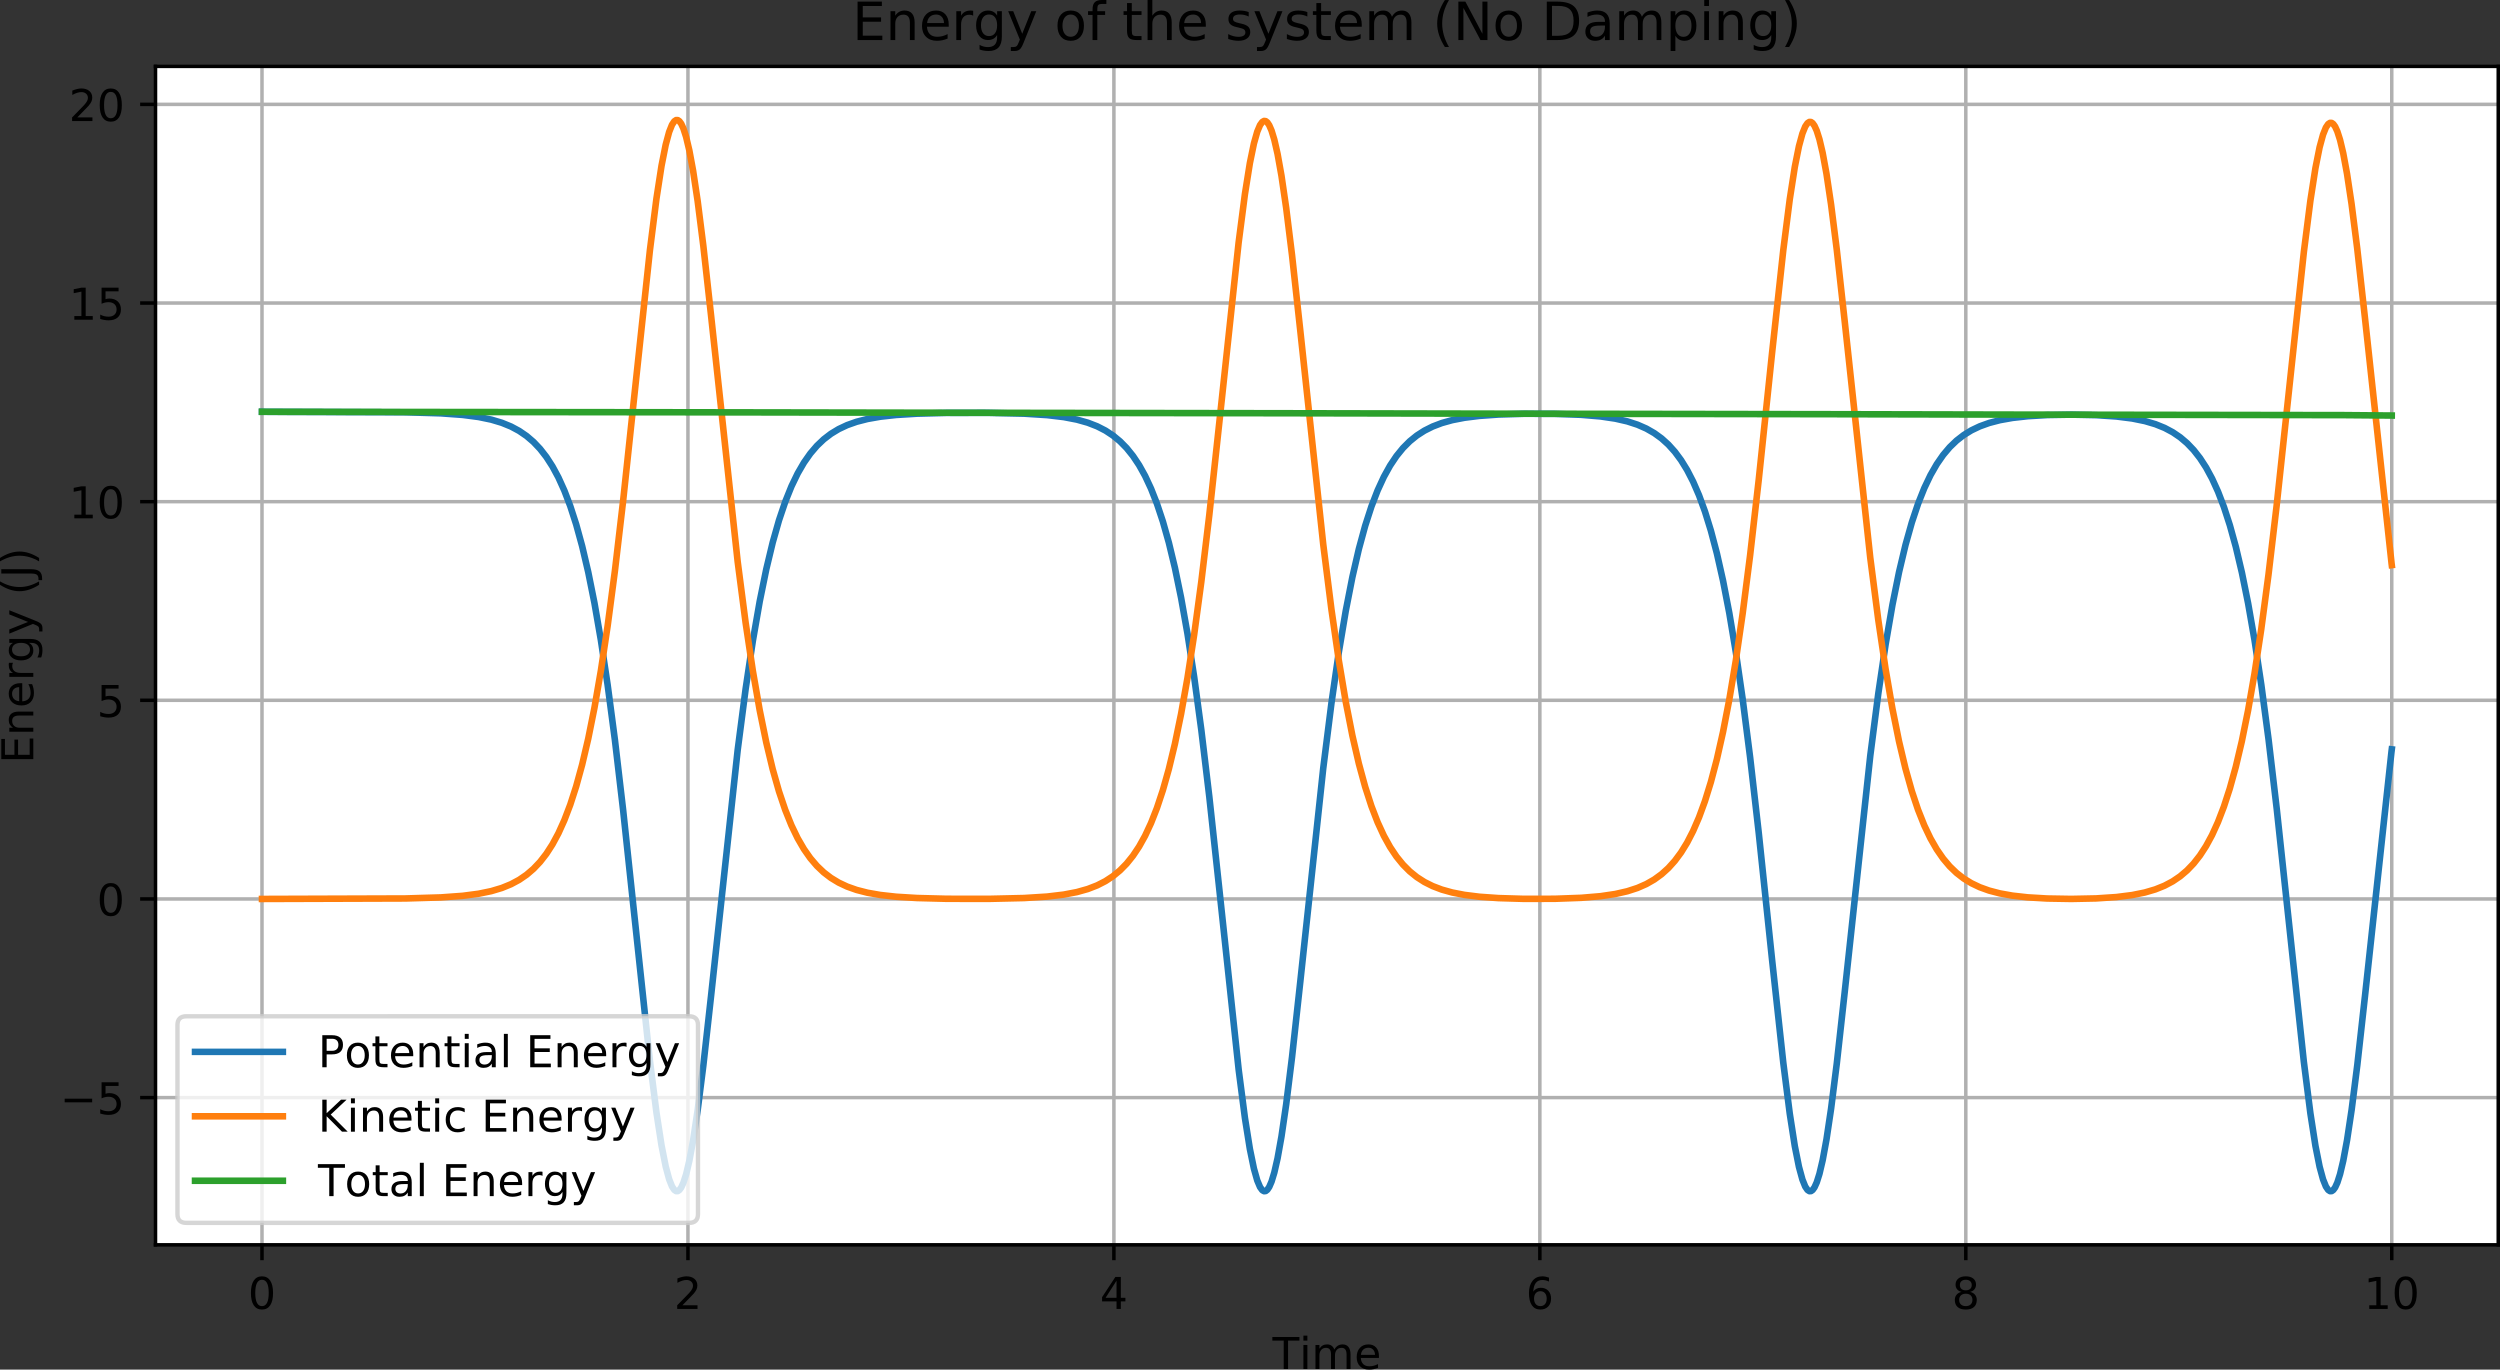 <?xml version="1.0" encoding="UTF-8" standalone="no"?>
<!-- Created with matplotlib (https://matplotlib.org/) -->

<svg
   height="311.866pt"
   version="1.1"
   viewBox="0 0 569.257 311.866"
   width="569.257pt"
   id="svg2350"
   sodipodi:docname="kiwi_no_damping_energy_clip.svg"
   inkscape:version="1.1 (1:1.1+202105261517+ce6663b3b7)"
   xmlns:inkscape="http://www.inkscape.org/namespaces/inkscape"
   xmlns:sodipodi="http://sodipodi.sourceforge.net/DTD/sodipodi-0.dtd"
   xmlns:xlink="http://www.w3.org/1999/xlink"
   xmlns="http://www.w3.org/2000/svg"
   xmlns:svg="http://www.w3.org/2000/svg">
  <rect x="0" y="0" width="569.257" height="311.866" fill="#333333" stroke="none"/>
  <sodipodi:namedview
     id="namedview2352"
     pagecolor="#505050"
     bordercolor="#eeeeee"
     borderopacity="1"
     inkscape:pageshadow="0"
     inkscape:pageopacity="0"
     inkscape:pagecheckerboard="0"
     inkscape:document-units="pt"
     showgrid="false"
     inkscape:zoom="1.4644351"
     inkscape:cx="322.30857"
     inkscape:cy="204.51572"
     inkscape:window-width="1920"
     inkscape:window-height="1026"
     inkscape:window-x="0"
     inkscape:window-y="18"
     inkscape:window-maximized="1"
     inkscape:current-layer="figure_1" />
  <defs
     id="defs1858">
    <style
       type="text/css"
       id="style1856">
*{stroke-linecap:butt;stroke-linejoin:round;}
  </style>
  </defs>
  <g
     id="figure_1"
     transform="translate(-50.631,-26.699)">
    <g
       id="patch_1" />
    <g
       id="axes_1">
      <g
         id="patch_2">
        <path
           d="M 86.04,310.147 H 619.488 V 41.818 H 86.04 Z"
           style="fill:#ffffff"
           id="path1863" />
      </g>
      <g
         id="matplotlib.axis_1">
        <g
           id="xtick_1">
          <g
             id="line2d_1">
            <path
               clip-path="url(#p90dccc9405)"
               d="M 110.288,310.147 V 41.818"
               style="fill:none;stroke:#b0b0b0;stroke-width:0.8;stroke-linecap:square"
               id="path1866" />
          </g>
          <g
             id="line2d_2">
            <defs
               id="defs1870">
              <path
                 d="M 0,0 V 3.5"
                 id="m5680da6cc2"
                 style="stroke:#000000;stroke-width:0.8" />
            </defs>
            <g
               id="g1874">
              <use
                 style="stroke:#000000;stroke-width:0.8"
                 x="110.288"
                 xlink:href="#m5680da6cc2"
                 y="310.147"
                 id="use1872"
                 width="100%"
                 height="100%" />
            </g>
          </g>
          <g
             id="text_1">
            <!-- 0 -->
            <defs
               id="defs1878">
              <path
                 d="m 31.781,66.406 q -7.609,0 -11.453,-7.5 Q 16.5,51.422 16.5,36.375 q 0,-14.984 3.828,-22.484 3.844,-7.5 11.453,-7.5 7.672,0 11.5,7.5 3.844,7.5 3.844,22.484 0,15.047 -3.844,22.531 -3.828,7.5 -11.5,7.5 z m 0,7.812 q 12.266,0 18.734,-9.703 6.469,-9.688 6.469,-28.141 0,-18.406 -6.469,-28.109 -6.469,-9.688 -18.734,-9.688 -12.25,0 -18.719,9.688 Q 6.594,17.969 6.594,36.375 q 0,18.453 6.469,28.141 6.469,9.703 18.719,9.703 z"
                 id="DejaVuSans-48" />
            </defs>
            <g
               transform="matrix(0.1,0,0,-0.1,107.106,324.746)"
               id="g1882">
              <use
                 xlink:href="#DejaVuSans-48"
                 id="use1880"
                 x="0"
                 y="0"
                 width="100%"
                 height="100%" />
            </g>
          </g>
        </g>
        <g
           id="xtick_2">
          <g
             id="line2d_3">
            <path
               clip-path="url(#p90dccc9405)"
               d="M 207.278,310.147 V 41.818"
               style="fill:none;stroke:#b0b0b0;stroke-width:0.8;stroke-linecap:square"
               id="path1886" />
          </g>
          <g
             id="line2d_4">
            <g
               id="g1891">
              <use
                 style="stroke:#000000;stroke-width:0.8"
                 x="207.278"
                 xlink:href="#m5680da6cc2"
                 y="310.147"
                 id="use1889"
                 width="100%"
                 height="100%" />
            </g>
          </g>
          <g
             id="text_2">
            <!-- 2 -->
            <defs
               id="defs1895">
              <path
                 d="M 19.188,8.297 H 53.609 V 0 H 7.328 v 8.297 q 5.609,5.812 15.297,15.594 9.703,9.797 12.188,12.641 4.734,5.312 6.609,9 1.891,3.688 1.891,7.25 0,5.812 -4.078,9.469 -4.078,3.672 -10.625,3.672 -4.641,0 -9.797,-1.609 -5.141,-1.609 -11,-4.891 v 9.969 Q 13.766,71.781 18.938,73 q 5.188,1.219 9.484,1.219 11.328,0 18.062,-5.672 6.734,-5.656 6.734,-15.125 0,-4.5 -1.688,-8.531 Q 49.859,40.875 45.406,35.406 44.188,33.984 37.641,27.219 31.109,20.453 19.188,8.297 Z"
                 id="DejaVuSans-50" />
            </defs>
            <g
               transform="matrix(0.1,0,0,-0.1,204.097,324.746)"
               id="g1899">
              <use
                 xlink:href="#DejaVuSans-50"
                 id="use1897"
                 x="0"
                 y="0"
                 width="100%"
                 height="100%" />
            </g>
          </g>
        </g>
        <g
           id="xtick_3">
          <g
             id="line2d_5">
            <path
               clip-path="url(#p90dccc9405)"
               d="M 304.269,310.147 V 41.818"
               style="fill:none;stroke:#b0b0b0;stroke-width:0.8;stroke-linecap:square"
               id="path1903" />
          </g>
          <g
             id="line2d_6">
            <g
               id="g1908">
              <use
                 style="stroke:#000000;stroke-width:0.8"
                 x="304.269"
                 xlink:href="#m5680da6cc2"
                 y="310.147"
                 id="use1906"
                 width="100%"
                 height="100%" />
            </g>
          </g>
          <g
             id="text_3">
            <!-- 4 -->
            <defs
               id="defs1912">
              <path
                 d="M 37.797,64.312 12.891,25.391 h 24.906 z m -2.594,8.594 h 12.406 V 25.391 h 10.406 V 17.188 H 47.609 V 0 h -9.812 V 17.188 H 4.891 v 9.516 z"
                 id="DejaVuSans-52" />
            </defs>
            <g
               transform="matrix(0.1,0,0,-0.1,301.087,324.746)"
               id="g1916">
              <use
                 xlink:href="#DejaVuSans-52"
                 id="use1914"
                 x="0"
                 y="0"
                 width="100%"
                 height="100%" />
            </g>
          </g>
        </g>
        <g
           id="xtick_4">
          <g
             id="line2d_7">
            <path
               clip-path="url(#p90dccc9405)"
               d="M 401.259,310.147 V 41.818"
               style="fill:none;stroke:#b0b0b0;stroke-width:0.8;stroke-linecap:square"
               id="path1920" />
          </g>
          <g
             id="line2d_8">
            <g
               id="g1925">
              <use
                 style="stroke:#000000;stroke-width:0.8"
                 x="401.259"
                 xlink:href="#m5680da6cc2"
                 y="310.147"
                 id="use1923"
                 width="100%"
                 height="100%" />
            </g>
          </g>
          <g
             id="text_4">
            <!-- 6 -->
            <defs
               id="defs1929">
              <path
                 d="m 33.016,40.375 q -6.641,0 -10.531,-4.547 -3.875,-4.531 -3.875,-12.438 0,-7.859 3.875,-12.438 3.891,-4.562 10.531,-4.562 6.641,0 10.516,4.562 3.875,4.578 3.875,12.438 0,7.906 -3.875,12.438 Q 39.656,40.375 33.016,40.375 Z M 52.594,71.297 V 62.312 q -3.719,1.75 -7.5,2.672 -3.781,0.938 -7.5,0.938 -9.766,0 -14.922,-6.594 -5.141,-6.594 -5.875,-19.922 2.875,4.25 7.219,6.516 4.359,2.266 9.578,2.266 10.984,0 17.359,-6.672 6.375,-6.656 6.375,-18.125 0,-11.234 -6.641,-18.031 -6.641,-6.781 -17.672,-6.781 -12.656,0 -19.344,9.688 -6.688,9.703 -6.688,28.109 0,17.281 8.203,27.562 8.203,10.281 22.016,10.281 3.719,0 7.5,-0.734 3.781,-0.734 7.891,-2.188 z"
                 id="DejaVuSans-54" />
            </defs>
            <g
               transform="matrix(0.1,0,0,-0.1,398.078,324.746)"
               id="g1933">
              <use
                 xlink:href="#DejaVuSans-54"
                 id="use1931"
                 x="0"
                 y="0"
                 width="100%"
                 height="100%" />
            </g>
          </g>
        </g>
        <g
           id="xtick_5">
          <g
             id="line2d_9">
            <path
               clip-path="url(#p90dccc9405)"
               d="M 498.25,310.147 V 41.818"
               style="fill:none;stroke:#b0b0b0;stroke-width:0.8;stroke-linecap:square"
               id="path1937" />
          </g>
          <g
             id="line2d_10">
            <g
               id="g1942">
              <use
                 style="stroke:#000000;stroke-width:0.8"
                 x="498.25"
                 xlink:href="#m5680da6cc2"
                 y="310.147"
                 id="use1940"
                 width="100%"
                 height="100%" />
            </g>
          </g>
          <g
             id="text_5">
            <!-- 8 -->
            <defs
               id="defs1946">
              <path
                 d="m 31.781,34.625 q -7.031,0 -11.062,-3.766 -4.016,-3.766 -4.016,-10.344 0,-6.594 4.016,-10.359 4.031,-3.766 11.062,-3.766 7.031,0 11.078,3.781 4.062,3.797 4.062,10.344 0,6.578 -4.031,10.344 Q 38.875,34.625 31.781,34.625 Z m -9.859,4.188 Q 15.578,40.375 12.031,44.719 8.5,49.078 8.5,55.328 q 0,8.734 6.219,13.812 6.234,5.078 17.062,5.078 10.891,0 17.094,-5.078 6.203,-5.078 6.203,-13.812 0,-6.25 -3.547,-10.609 Q 48,40.375 41.703,38.812 q 7.125,-1.656 11.094,-6.5 3.984,-4.828 3.984,-11.797 0,-10.609 -6.469,-16.281 -6.469,-5.656 -18.531,-5.656 -12.047,0 -18.531,5.656 -6.469,5.672 -6.469,16.281 0,6.969 4,11.797 4.016,4.844 11.141,6.5 z M 18.312,54.391 q 0,-5.656 3.531,-8.828 3.547,-3.172 9.938,-3.172 6.359,0 9.938,3.172 3.594,3.172 3.594,8.828 0,5.672 -3.594,8.844 -3.578,3.172 -9.938,3.172 -6.391,0 -9.938,-3.172 Q 18.312,60.062 18.312,54.391 Z"
                 id="DejaVuSans-56" />
            </defs>
            <g
               transform="matrix(0.1,0,0,-0.1,495.069,324.746)"
               id="g1950">
              <use
                 xlink:href="#DejaVuSans-56"
                 id="use1948"
                 x="0"
                 y="0"
                 width="100%"
                 height="100%" />
            </g>
          </g>
        </g>
        <g
           id="xtick_6">
          <g
             id="line2d_11">
            <path
               clip-path="url(#p90dccc9405)"
               d="M 595.24,310.147 V 41.818"
               style="fill:none;stroke:#b0b0b0;stroke-width:0.8;stroke-linecap:square"
               id="path1954" />
          </g>
          <g
             id="line2d_12">
            <g
               id="g1959">
              <use
                 style="stroke:#000000;stroke-width:0.8"
                 x="595.24"
                 xlink:href="#m5680da6cc2"
                 y="310.147"
                 id="use1957"
                 width="100%"
                 height="100%" />
            </g>
          </g>
          <g
             id="text_6">
            <!-- 10 -->
            <defs
               id="defs1963">
              <path
                 d="m 12.406,8.297 h 16.109 v 55.625 L 10.984,60.406 v 8.984 l 17.438,3.516 H 38.281 V 8.297 H 54.391 V 0 H 12.406 Z"
                 id="DejaVuSans-49" />
            </defs>
            <g
               transform="matrix(0.1,0,0,-0.1,588.878,324.746)"
               id="g1969">
              <use
                 xlink:href="#DejaVuSans-49"
                 id="use1965"
                 x="0"
                 y="0"
                 width="100%"
                 height="100%" />
              <use
                 x="63.623"
                 xlink:href="#DejaVuSans-48"
                 id="use1967"
                 y="0"
                 width="100%"
                 height="100%" />
            </g>
          </g>
        </g>
        <g
           id="text_7">
          <!-- Time -->
          <defs
             id="defs1977">
            <path
               d="M -0.297,72.906 H 61.375 v -8.312 H 35.5 V 0 H 25.594 V 64.594 H -0.297 Z"
               id="DejaVuSans-84" />
            <path
               d="M 9.422,54.688 H 18.406 V 0 H 9.422 Z m 0,21.297 H 18.406 V 64.594 H 9.422 Z"
               id="DejaVuSans-105" />
            <path
               d="M 52,44.188 Q 55.375,50.25 60.062,53.125 64.75,56 71.094,56 q 8.547,0 13.188,-5.984 4.641,-5.969 4.641,-17 V 0 h -9.031 v 32.719 q 0,7.859 -2.797,11.656 -2.781,3.812 -8.484,3.812 -6.984,0 -11.047,-4.641 -4.047,-4.625 -4.047,-12.641 V 0 h -9.031 v 32.719 q 0,7.906 -2.781,11.688 -2.781,3.781 -8.594,3.781 -6.891,0 -10.953,-4.656 -4.047,-4.656 -4.047,-12.625 V 0 h -9.031 v 54.688 h 9.031 v -8.5 q 3.078,5.031 7.375,7.422 Q 29.781,56 35.688,56 41.656,56 45.828,52.969 50,49.953 52,44.188 Z"
               id="DejaVuSans-109" />
            <path
               d="m 56.203,29.594 v -4.391 h -41.312 q 0.594,-9.281 5.594,-14.141 5,-4.859 13.938,-4.859 5.172,0 10.031,1.266 4.859,1.266 9.656,3.812 v -8.5 q -4.844,-2.047 -9.922,-3.125 -5.078,-1.078 -10.297,-1.078 -13.094,0 -20.734,7.609 -7.641,7.625 -7.641,20.625 0,13.422 7.25,21.297 Q 20.016,56 32.328,56 q 11.031,0 17.453,-7.109 6.422,-7.094 6.422,-19.297 z m -8.984,2.641 q -0.094,7.359 -4.125,11.75 -4.031,4.406 -10.672,4.406 -7.516,0 -12.031,-4.25 -4.516,-4.25 -5.203,-11.969 z"
               id="DejaVuSans-101" />
          </defs>
          <g
             transform="matrix(0.1,0,0,-0.1,340.377,338.424)"
             id="g1987">
            <use
               xlink:href="#DejaVuSans-84"
               id="use1979"
               x="0"
               y="0"
               width="100%"
               height="100%" />
            <use
               x="61.037"
               xlink:href="#DejaVuSans-105"
               id="use1981"
               y="0"
               width="100%"
               height="100%" />
            <use
               x="88.82"
               xlink:href="#DejaVuSans-109"
               id="use1983"
               y="0"
               width="100%"
               height="100%" />
            <use
               x="186.232"
               xlink:href="#DejaVuSans-101"
               id="use1985"
               y="0"
               width="100%"
               height="100%" />
          </g>
        </g>
      </g>
      <g
         id="matplotlib.axis_2">
        <g
           id="ytick_1">
          <g
             id="line2d_13">
            <path
               clip-path="url(#p90dccc9405)"
               d="M 86.04,276.624 H 619.488"
               style="fill:none;stroke:#b0b0b0;stroke-width:0.8;stroke-linecap:square"
               id="path1991" />
          </g>
          <g
             id="line2d_14">
            <defs
               id="defs1995">
              <path
                 d="M 0,0 H -3.5"
                 id="m25378f7336"
                 style="stroke:#000000;stroke-width:0.8" />
            </defs>
            <g
               id="g1999">
              <use
                 style="stroke:#000000;stroke-width:0.8"
                 x="86.04"
                 xlink:href="#m25378f7336"
                 y="276.624"
                 id="use1997"
                 width="100%"
                 height="100%" />
            </g>
          </g>
          <g
             id="text_8">
            <!-- −5 -->
            <defs
               id="defs2004">
              <path
                 d="M 10.594,35.5 H 73.188 V 27.203 H 10.594 Z"
                 id="DejaVuSans-8722" />
              <path
                 d="m 10.797,72.906 h 38.719 v -8.312 h -29.688 V 46.734 q 2.141,0.734 4.281,1.094 2.156,0.359 4.312,0.359 Q 40.625,48.188 47.75,41.5 54.891,34.812 54.891,23.391 54.891,11.625 47.562,5.094 40.234,-1.422 26.906,-1.422 q -4.594,0 -9.359,0.781 -4.75,0.781 -9.828,2.344 V 11.625 q 4.391,-2.391 9.078,-3.562 4.688,-1.172 9.906,-1.172 8.453,0 13.375,4.438 4.938,4.438 4.938,12.062 0,7.609 -4.938,12.047 -4.922,4.453 -13.375,4.453 -3.953,0 -7.891,-0.875 -3.922,-0.875 -8.016,-2.734 z"
                 id="DejaVuSans-53" />
            </defs>
            <g
               transform="matrix(0.1,0,0,-0.1,64.298,280.423)"
               id="g2010">
              <use
                 xlink:href="#DejaVuSans-8722"
                 id="use2006"
                 x="0"
                 y="0"
                 width="100%"
                 height="100%" />
              <use
                 x="83.789"
                 xlink:href="#DejaVuSans-53"
                 id="use2008"
                 y="0"
                 width="100%"
                 height="100%" />
            </g>
          </g>
        </g>
        <g
           id="ytick_2">
          <g
             id="line2d_15">
            <path
               clip-path="url(#p90dccc9405)"
               d="M 86.04,231.392 H 619.488"
               style="fill:none;stroke:#b0b0b0;stroke-width:0.8;stroke-linecap:square"
               id="path2014" />
          </g>
          <g
             id="line2d_16">
            <g
               id="g2019">
              <use
                 style="stroke:#000000;stroke-width:0.8"
                 x="86.04"
                 xlink:href="#m25378f7336"
                 y="231.392"
                 id="use2017"
                 width="100%"
                 height="100%" />
            </g>
          </g>
          <g
             id="text_9">
            <!-- 0 -->
            <g
               transform="matrix(0.1,0,0,-0.1,72.677,235.191)"
               id="g2024">
              <use
                 xlink:href="#DejaVuSans-48"
                 id="use2022"
                 x="0"
                 y="0"
                 width="100%"
                 height="100%" />
            </g>
          </g>
        </g>
        <g
           id="ytick_3">
          <g
             id="line2d_17">
            <path
               clip-path="url(#p90dccc9405)"
               d="M 86.04,186.16 H 619.488"
               style="fill:none;stroke:#b0b0b0;stroke-width:0.8;stroke-linecap:square"
               id="path2028" />
          </g>
          <g
             id="line2d_18">
            <g
               id="g2033">
              <use
                 style="stroke:#000000;stroke-width:0.8"
                 x="86.04"
                 xlink:href="#m25378f7336"
                 y="186.16"
                 id="use2031"
                 width="100%"
                 height="100%" />
            </g>
          </g>
          <g
             id="text_10">
            <!-- 5 -->
            <g
               transform="matrix(0.1,0,0,-0.1,72.677,189.959)"
               id="g2038">
              <use
                 xlink:href="#DejaVuSans-53"
                 id="use2036"
                 x="0"
                 y="0"
                 width="100%"
                 height="100%" />
            </g>
          </g>
        </g>
        <g
           id="ytick_4">
          <g
             id="line2d_19">
            <path
               clip-path="url(#p90dccc9405)"
               d="M 86.04,140.928 H 619.488"
               style="fill:none;stroke:#b0b0b0;stroke-width:0.8;stroke-linecap:square"
               id="path2042" />
          </g>
          <g
             id="line2d_20">
            <g
               id="g2047">
              <use
                 style="stroke:#000000;stroke-width:0.8"
                 x="86.04"
                 xlink:href="#m25378f7336"
                 y="140.928"
                 id="use2045"
                 width="100%"
                 height="100%" />
            </g>
          </g>
          <g
             id="text_11">
            <!-- 10 -->
            <g
               transform="matrix(0.1,0,0,-0.1,66.315,144.727)"
               id="g2054">
              <use
                 xlink:href="#DejaVuSans-49"
                 id="use2050"
                 x="0"
                 y="0"
                 width="100%"
                 height="100%" />
              <use
                 x="63.623"
                 xlink:href="#DejaVuSans-48"
                 id="use2052"
                 y="0"
                 width="100%"
                 height="100%" />
            </g>
          </g>
        </g>
        <g
           id="ytick_5">
          <g
             id="line2d_21">
            <path
               clip-path="url(#p90dccc9405)"
               d="M 86.04,95.696 H 619.488"
               style="fill:none;stroke:#b0b0b0;stroke-width:0.8;stroke-linecap:square"
               id="path2058" />
          </g>
          <g
             id="line2d_22">
            <g
               id="g2063">
              <use
                 style="stroke:#000000;stroke-width:0.8"
                 x="86.04"
                 xlink:href="#m25378f7336"
                 y="95.696"
                 id="use2061"
                 width="100%"
                 height="100%" />
            </g>
          </g>
          <g
             id="text_12">
            <!-- 15 -->
            <g
               transform="matrix(0.1,0,0,-0.1,66.315,99.496)"
               id="g2070">
              <use
                 xlink:href="#DejaVuSans-49"
                 id="use2066"
                 x="0"
                 y="0"
                 width="100%"
                 height="100%" />
              <use
                 x="63.623"
                 xlink:href="#DejaVuSans-53"
                 id="use2068"
                 y="0"
                 width="100%"
                 height="100%" />
            </g>
          </g>
        </g>
        <g
           id="ytick_6">
          <g
             id="line2d_23">
            <path
               clip-path="url(#p90dccc9405)"
               d="M 86.04,50.465 H 619.488"
               style="fill:none;stroke:#b0b0b0;stroke-width:0.8;stroke-linecap:square"
               id="path2074" />
          </g>
          <g
             id="line2d_24">
            <g
               id="g2079">
              <use
                 style="stroke:#000000;stroke-width:0.8"
                 x="86.04"
                 xlink:href="#m25378f7336"
                 y="50.465"
                 id="use2077"
                 width="100%"
                 height="100%" />
            </g>
          </g>
          <g
             id="text_13">
            <!-- 20 -->
            <g
               transform="matrix(0.1,0,0,-0.1,66.315,54.264)"
               id="g2086">
              <use
                 xlink:href="#DejaVuSans-50"
                 id="use2082"
                 x="0"
                 y="0"
                 width="100%"
                 height="100%" />
              <use
                 x="63.623"
                 xlink:href="#DejaVuSans-48"
                 id="use2084"
                 y="0"
                 width="100%"
                 height="100%" />
            </g>
          </g>
        </g>
        <g
           id="text_14">
          <!-- Energy (J) -->
          <defs
             id="defs2099">
            <path
               d="m 9.812,72.906 h 46.094 v -8.312 H 19.672 V 43.016 h 34.719 V 34.719 H 19.672 V 8.297 H 56.781 V 0 H 9.812 Z"
               id="DejaVuSans-69" />
            <path
               d="M 54.891,33.016 V 0 H 45.906 v 32.719 q 0,7.766 -3.031,11.609 -3.031,3.859 -9.078,3.859 -7.281,0 -11.484,-4.641 -4.203,-4.625 -4.203,-12.641 V 0 h -9.031 v 54.688 h 9.031 v -8.5 q 3.234,4.938 7.594,7.375 4.375,2.438 10.094,2.438 9.422,0 14.25,-5.828 4.844,-5.828 4.844,-17.156 z"
               id="DejaVuSans-110" />
            <path
               d="m 41.109,46.297 q -1.516,0.875 -3.297,1.281 Q 36.031,48 33.891,48 26.266,48 22.188,43.047 18.109,38.094 18.109,28.812 V 0 h -9.031 v 54.688 h 9.031 v -8.5 q 2.844,4.984 7.375,7.391 Q 30.031,56 36.531,56 q 0.922,0 2.047,-0.125 1.125,-0.109 2.484,-0.359 z"
               id="DejaVuSans-114" />
            <path
               d="m 45.406,27.984 q 0,9.766 -4.031,15.125 -4.016,5.375 -11.297,5.375 -7.219,0 -11.25,-5.375 -4.031,-5.359 -4.031,-15.125 0,-9.719 4.031,-15.094 4.031,-5.375 11.25,-5.375 7.281,0 11.297,5.375 4.031,5.375 4.031,15.094 z M 54.391,6.781 q 0,-13.953 -6.203,-20.766 -6.188,-6.812 -18.984,-6.812 -4.734,0 -8.938,0.703 -4.203,0.703 -8.156,2.172 V -9.188 q 3.953,-2.141 7.812,-3.156 3.859,-1.031 7.859,-1.031 8.844,0 13.234,4.609 4.391,4.609 4.391,13.938 V 9.625 Q 42.625,4.781 38.281,2.391 33.938,0 27.875,0 17.828,0 11.672,7.656 q -6.156,7.672 -6.156,20.328 0,12.688 6.156,20.344 Q 17.828,56 27.875,56 q 6.062,0 10.406,-2.391 4.344,-2.391 7.125,-7.219 V 54.688 h 8.984 z"
               id="DejaVuSans-103" />
            <path
               d="M 32.172,-5.078 Q 28.375,-14.844 24.75,-17.812 q -3.609,-2.984 -9.656,-2.984 h -7.188 v 7.516 h 5.281 q 3.703,0 5.75,1.766 2.062,1.75 4.547,8.297 L 25.094,0.875 2.984,54.688 H 12.5 L 29.594,11.922 46.688,54.688 h 9.516 z"
               id="DejaVuSans-121" />
            <path
               id="DejaVuSans-32" />
            <path
               d="M 31,75.875 Q 24.469,64.656 21.281,53.656 18.109,42.672 18.109,31.391 18.109,20.125 21.312,9.062 24.516,-2 31,-13.188 H 23.188 Q 15.875,-1.703 12.234,9.375 8.594,20.453 8.594,31.391 q 0,10.891 3.609,21.922 3.625,11.047 10.984,22.562 z"
               id="DejaVuSans-40" />
            <path
               d="m 9.812,72.906 h 9.859 V 5.078 q 0,-13.188 -5,-19.141 -5,-5.953 -16.094,-5.953 h -3.75 v 8.297 h 3.078 q 6.531,0 9.219,3.672 2.688,3.656 2.688,13.125 z"
               id="DejaVuSans-74" />
            <path
               d="m 8.016,75.875 h 7.812 q 7.312,-11.516 10.953,-22.562 3.641,-11.031 3.641,-21.922 0,-10.938 -3.641,-22.016 -3.641,-11.078 -10.953,-22.562 h -7.812 Q 14.5,-2 17.703,9.062 20.906,20.125 20.906,31.391 q 0,11.281 -3.203,22.266 -3.203,11 -9.688,22.219 z"
               id="DejaVuSans-41" />
          </defs>
          <g
             transform="matrix(0,-0.1,-0.1,0,58.218,200.541)"
             id="g2121">
            <use
               xlink:href="#DejaVuSans-69"
               id="use2101"
               x="0"
               y="0"
               width="100%"
               height="100%" />
            <use
               x="63.184"
               xlink:href="#DejaVuSans-110"
               id="use2103"
               y="0"
               width="100%"
               height="100%" />
            <use
               x="126.562"
               xlink:href="#DejaVuSans-101"
               id="use2105"
               y="0"
               width="100%"
               height="100%" />
            <use
               x="188.086"
               xlink:href="#DejaVuSans-114"
               id="use2107"
               y="0"
               width="100%"
               height="100%" />
            <use
               x="229.184"
               xlink:href="#DejaVuSans-103"
               id="use2109"
               y="0"
               width="100%"
               height="100%" />
            <use
               x="292.66"
               xlink:href="#DejaVuSans-121"
               id="use2111"
               y="0"
               width="100%"
               height="100%" />
            <use
               x="351.84"
               xlink:href="#DejaVuSans-32"
               id="use2113"
               y="0"
               width="100%"
               height="100%" />
            <use
               x="383.627"
               xlink:href="#DejaVuSans-40"
               id="use2115"
               y="0"
               width="100%"
               height="100%" />
            <use
               x="422.641"
               xlink:href="#DejaVuSans-74"
               id="use2117"
               y="0"
               width="100%"
               height="100%" />
            <use
               x="452.133"
               xlink:href="#DejaVuSans-41"
               id="use2119"
               y="0"
               width="100%"
               height="100%" />
          </g>
        </g>
      </g>
      <g
         id="line2d_25">
        <path
           clip-path="url(#p90dccc9405)"
           d="m 110.288,120.465 32.686,0.111 8.041,0.24 4.966,0.359 3.632,0.477 2.885,0.597 2.41,0.721 2.085,0.852 1.857,0.998 1.692,1.161 1.576,1.352 1.489,1.572 1.431,1.839 1.387,2.15 1.363,2.53 1.348,2.982 1.343,3.522 1.348,4.174 1.363,4.962 1.382,5.895 1.416,7.04 1.465,8.441 1.537,10.203 1.654,12.523 1.867,15.919 2.468,23.146 3.642,34.055 1.489,11.772 1.154,7.472 0.946,4.772 0.786,2.915 0.65,1.637 0.529,0.793 0.427,0.281 0.359,-0.013 0.364,-0.247 0.422,-0.578 0.509,-1.11 0.611,-1.911 0.727,-3.061 0.863,-4.658 1.038,-6.9 1.285,-10.141 1.751,-15.75 6.072,-56.1 1.809,-13.891 1.649,-10.997 1.557,-8.933 1.499,-7.346 1.46,-6.079 1.435,-5.054 1.421,-4.211 1.416,-3.518 1.416,-2.937 1.431,-2.466 1.455,-2.073 1.494,-1.748 1.557,-1.482 1.639,-1.255 1.76,-1.067 1.925,-0.905 2.153,-0.762 2.473,-0.634 2.929,-0.515 3.623,-0.402 4.748,-0.291 6.751,-0.175 9.559,-0.016 8.07,0.188 5.238,0.331 3.792,0.453 2.987,0.574 2.478,0.697 2.134,0.828 1.891,0.97 1.717,1.129 1.596,1.316 1.503,1.531 1.44,1.788 1.397,2.095 1.368,2.46 1.353,2.903 1.343,3.42 1.348,4.056 1.358,4.807 1.382,5.735 1.411,6.834 1.455,8.177 1.523,9.866 1.629,12.067 1.819,15.203 2.289,21.158 4.399,41.018 1.426,10.988 1.12,7.025 0.921,4.473 0.766,2.711 0.635,1.504 0.514,0.706 0.412,0.229 0.359,-0.045 0.373,-0.289 0.436,-0.649 0.524,-1.214 0.626,-2.054 0.747,-3.27 0.887,-4.952 1.072,-7.327 1.338,-10.8 1.872,-17.097 5.228,-48.633 1.867,-14.81 1.678,-11.597 1.576,-9.393 1.513,-7.716 1.469,-6.373 1.44,-5.287 1.426,-4.41 1.416,-3.675 1.416,-3.071 1.426,-2.573 1.45,-2.166 1.484,-1.823 1.537,-1.541 1.615,-1.306 1.726,-1.11 1.877,-0.941 2.085,-0.794 2.376,-0.663 2.793,-0.542 3.4,-0.424 4.336,-0.306 5.761,-0.172 7.037,0.014 6.033,0.22 4.403,0.372 3.37,0.5 2.73,0.624 2.308,0.75 2.017,0.886 1.809,1.036 1.659,1.205 1.552,1.404 1.474,1.638 1.416,1.91 1.382,2.243 1.358,2.636 1.348,3.114 1.348,3.689 1.353,4.368 1.368,5.187 1.392,6.176 1.431,7.391 1.484,8.875 1.566,10.766 1.697,13.27 1.959,17.16 3.031,28.848 2.556,23.477 1.474,11.59 1.149,7.394 0.946,4.735 0.786,2.884 0.645,1.603 0.529,0.779 0.422,0.269 0.359,-0.019 0.369,-0.257 0.427,-0.595 0.514,-1.136 0.616,-1.948 0.732,-3.109 0.873,-4.746 1.048,-7.009 1.3,-10.305 1.78,-16.055 5.844,-54.02 1.823,-14.115 1.659,-11.161 1.566,-9.073 1.503,-7.441 1.465,-6.16 1.44,-5.122 1.421,-4.254 1.416,-3.555 1.416,-2.969 1.431,-2.494 1.455,-2.097 1.494,-1.768 1.552,-1.495 1.634,-1.267 1.751,-1.076 1.911,-0.911 2.134,-0.767 2.439,-0.636 2.876,-0.513 3.506,-0.391 4.418,-0.26 5.49,-0.094 5.674,0.12 4.602,0.309 3.564,0.453 2.871,0.583 2.41,0.711 2.09,0.845 1.862,0.991 1.697,1.155 1.576,1.342 1.494,1.567 1.431,1.827 1.392,2.144 1.363,2.515 1.348,2.964 1.348,3.514 1.348,4.151 1.363,4.934 1.382,5.861 1.416,7 1.465,8.395 1.537,10.148 1.654,12.459 1.862,15.802 2.444,22.823 3.729,34.78 1.484,11.68 1.154,7.434 0.946,4.743 0.786,2.893 0.65,1.621 0.529,0.783 0.422,0.273 0.359,-0.016 0.364,-0.248 0.427,-0.587 0.509,-1.113 0.611,-1.912 0.727,-3.059 0.868,-4.681 1.043,-6.928 1.29,-10.171 1.76,-15.814 6.013,-55.445 0.078,-0.633 v 0"
           style="fill:none;stroke:#1f77b4;stroke-width:1.5;stroke-linecap:square"
           id="path2125" />
      </g>
      <g
         id="line2d_26">
        <path
           clip-path="url(#p90dccc9405)"
           d="m 110.288,231.392 32.691,-0.111 8.041,-0.24 4.961,-0.359 3.632,-0.477 2.885,-0.597 2.41,-0.721 2.085,-0.852 1.857,-0.997 1.692,-1.161 1.576,-1.352 1.489,-1.572 1.431,-1.839 1.387,-2.15 1.363,-2.53 1.348,-2.982 1.343,-3.522 1.348,-4.174 1.363,-4.962 1.382,-5.894 1.416,-7.04 1.465,-8.441 1.537,-10.201 1.654,-12.519 1.867,-15.911 2.473,-23.174 3.632,-33.926 1.489,-11.763 1.154,-7.47 0.946,-4.774 0.786,-2.919 0.65,-1.641 0.529,-0.798 0.427,-0.285 0.359,0.01 0.364,0.243 0.422,0.575 0.509,1.106 0.611,1.907 0.727,3.058 0.863,4.657 1.038,6.902 1.285,10.149 1.746,15.721 6.081,56.239 1.804,13.861 1.649,11.004 1.557,8.938 1.499,7.35 1.46,6.082 1.435,5.057 1.421,4.214 1.416,3.52 1.416,2.939 1.431,2.468 1.455,2.075 1.494,1.749 1.557,1.483 1.639,1.256 1.76,1.068 1.925,0.906 2.153,0.763 2.473,0.635 2.929,0.515 3.623,0.402 4.748,0.291 6.746,0.175 9.554,0.016 8.075,-0.187 5.238,-0.331 3.797,-0.453 2.987,-0.573 2.478,-0.697 2.134,-0.827 1.891,-0.969 1.717,-1.128 1.596,-1.315 1.503,-1.53 1.44,-1.787 1.397,-2.094 1.368,-2.459 1.353,-2.901 1.343,-3.418 1.348,-4.053 1.358,-4.804 1.382,-5.732 1.411,-6.83 1.455,-8.172 1.523,-9.861 1.629,-12.059 1.819,-15.192 2.294,-21.185 4.389,-40.888 1.431,-11.021 1.125,-7.051 0.921,-4.469 0.766,-2.709 0.635,-1.503 0.514,-0.705 0.412,-0.229 0.359,0.045 0.373,0.289 0.436,0.649 0.524,1.214 0.626,2.055 0.747,3.273 0.887,4.957 1.067,7.3 1.334,10.767 1.867,17.064 5.242,48.813 1.867,14.816 1.678,11.599 1.576,9.394 1.513,7.716 1.469,6.373 1.44,5.287 1.426,4.41 1.416,3.675 1.416,3.072 1.426,2.574 1.45,2.166 1.484,1.823 1.537,1.541 1.615,1.306 1.726,1.11 1.877,0.941 2.085,0.794 2.376,0.663 2.793,0.542 3.4,0.424 4.336,0.306 5.761,0.172 7.037,-0.014 6.033,-0.22 4.403,-0.372 3.37,-0.5 2.73,-0.624 2.308,-0.75 2.017,-0.886 1.809,-1.036 1.659,-1.205 1.552,-1.404 1.474,-1.638 1.416,-1.909 1.382,-2.243 1.358,-2.636 1.348,-3.114 1.348,-3.689 1.353,-4.368 1.368,-5.187 1.392,-6.176 1.431,-7.391 1.484,-8.875 1.566,-10.764 1.697,-13.266 1.964,-17.195 3.055,-29.056 2.531,-23.209 1.474,-11.568 1.149,-7.378 0.941,-4.703 0.786,-2.882 0.65,-1.611 0.524,-0.769 0.422,-0.269 0.359,0.019 0.369,0.257 0.427,0.596 0.514,1.137 0.616,1.949 0.732,3.111 0.868,4.722 1.048,7.011 1.3,10.313 1.78,16.071 5.839,54.032 1.823,14.13 1.659,11.173 1.566,9.083 1.503,7.449 1.465,6.166 1.44,5.127 1.421,4.259 1.416,3.56 1.416,2.973 1.431,2.497 1.455,2.1 1.494,1.77 1.552,1.497 1.634,1.269 1.751,1.077 1.911,0.913 2.129,0.767 2.439,0.637 2.871,0.514 3.501,0.392 4.408,0.261 5.485,0.095 5.679,-0.118 4.607,-0.307 3.569,-0.452 2.876,-0.582 2.41,-0.709 2.09,-0.843 1.862,-0.988 1.697,-1.152 1.581,-1.343 1.494,-1.563 1.431,-1.823 1.392,-2.14 1.363,-2.51 1.348,-2.958 1.348,-3.508 1.348,-4.143 1.363,-4.926 1.382,-5.852 1.416,-6.989 1.465,-8.382 1.537,-10.133 1.649,-12.403 1.862,-15.776 2.439,-22.745 3.758,-35.012 1.479,-11.624 1.154,-7.425 0.946,-4.739 0.786,-2.891 0.65,-1.621 0.529,-0.782 0.422,-0.273 0.359,0.016 0.364,0.248 0.422,0.579 0.509,1.109 0.611,1.909 0.727,3.056 0.863,4.651 1.038,6.889 1.285,10.126 1.751,15.725 6.067,55.964 0.053,0.435 v 0"
           style="fill:none;stroke:#ff7f0e;stroke-width:1.5;stroke-linecap:square"
           id="path2128" />
      </g>
      <g
         id="line2d_27">
        <path
           clip-path="url(#p90dccc9405)"
           d="m 110.288,120.465 97.021,0.111 58.772,0.104 75.227,0.112 52.312,0.104 72.06,0.112 47.249,0.103 71.492,0.113 10.819,0.093 v 0"
           style="fill:none;stroke:#2ca02c;stroke-width:1.5;stroke-linecap:square"
           id="path2131" />
      </g>
      <g
         id="patch_3">
        <path
           d="M 86.04,310.147 V 41.818"
           style="fill:none;stroke:#000000;stroke-width:0.8;stroke-linecap:square;stroke-linejoin:miter"
           id="path2134" />
      </g>
      <g
         id="patch_4">
        <path
           d="M 619.488,310.147 V 41.818"
           style="fill:none;stroke:#000000;stroke-width:0.8;stroke-linecap:square;stroke-linejoin:miter"
           id="path2137" />
      </g>
      <g
         id="patch_5">
        <path
           d="M 86.04,310.147 H 619.488"
           style="fill:none;stroke:#000000;stroke-width:0.8;stroke-linecap:square;stroke-linejoin:miter"
           id="path2140" />
      </g>
      <g
         id="patch_6">
        <path
           d="M 86.04,41.818 H 619.488"
           style="fill:none;stroke:#000000;stroke-width:0.8;stroke-linecap:square;stroke-linejoin:miter"
           id="path2143" />
      </g>
      <g
         id="text_15">
        <!-- Energy of the system (No Damping) -->
        <defs
           id="defs2155">
          <path
             d="m 30.609,48.391 q -7.219,0 -11.422,-5.641 -4.203,-5.641 -4.203,-15.453 0,-9.812 4.172,-15.453 4.188,-5.641 11.453,-5.641 7.188,0 11.375,5.656 4.203,5.672 4.203,15.438 0,9.719 -4.203,15.406 -4.188,5.688 -11.375,5.688 z m 0,7.609 q 11.719,0 18.406,-7.625 6.703,-7.609 6.703,-21.078 0,-13.422 -6.703,-21.078 -6.688,-7.641 -18.406,-7.641 -11.766,0 -18.438,7.641 -6.656,7.656 -6.656,21.078 0,13.469 6.656,21.078 Q 18.844,56 30.609,56 Z"
             id="DejaVuSans-111" />
          <path
             d="M 37.109,75.984 V 68.5 h -8.594 q -4.828,0 -6.719,-1.953 -1.875,-1.953 -1.875,-7.031 V 54.688 H 34.719 V 47.703 H 19.922 V 0 h -9.031 V 47.703 H 2.297 V 54.688 h 8.594 V 58.5 q 0,9.125 4.25,13.297 4.25,4.188 13.469,4.188 z"
             id="DejaVuSans-102" />
          <path
             d="M 18.312,70.219 V 54.688 h 18.5 v -6.984 h -18.5 v -29.688 q 0,-6.688 1.828,-8.594 1.828,-1.906 7.453,-1.906 H 36.812 V 0 H 27.594 Q 17.188,0 13.234,3.875 9.281,7.766 9.281,18.016 v 29.688 H 2.688 V 54.688 h 6.594 v 15.531 z"
             id="DejaVuSans-116" />
          <path
             d="M 54.891,33.016 V 0 H 45.906 v 32.719 q 0,7.766 -3.031,11.609 -3.031,3.859 -9.078,3.859 -7.281,0 -11.484,-4.641 -4.203,-4.625 -4.203,-12.641 V 0 h -9.031 v 75.984 h 9.031 V 46.188 q 3.234,4.938 7.594,7.375 4.375,2.438 10.094,2.438 9.422,0 14.25,-5.828 4.844,-5.828 4.844,-17.156 z"
             id="DejaVuSans-104" />
          <path
             d="m 44.281,53.078 v -8.5 Q 40.484,46.531 36.375,47.5 q -4.094,0.984 -8.5,0.984 -6.688,0 -10.031,-2.047 Q 14.5,44.391 14.5,40.281 q 0,-3.125 2.391,-4.906 2.391,-1.781 9.625,-3.391 l 3.078,-0.688 Q 39.156,29.25 43.188,25.516 47.219,21.781 47.219,15.094 q 0,-7.625 -6.031,-12.078 -6.031,-4.438 -16.578,-4.438 -4.391,0 -9.156,0.859 Q 10.688,0.297 5.422,2 v 9.281 q 4.984,-2.594 9.812,-3.891 4.828,-1.281 9.578,-1.281 6.344,0 9.75,2.172 3.422,2.172 3.422,6.125 0,3.656 -2.469,5.609 -2.453,1.953 -10.812,3.766 l -3.125,0.734 q -8.344,1.75 -12.062,5.391 -3.703,3.641 -3.703,9.984 0,7.719 5.469,11.906 Q 16.75,56 26.812,56 q 4.969,0 9.359,-0.734 4.406,-0.719 8.109,-2.188 z"
             id="DejaVuSans-115" />
          <path
             d="M 9.812,72.906 H 23.094 L 55.422,11.922 V 72.906 h 9.562 V 0 h -13.281 l -32.312,60.984 V 0 H 9.812 Z"
             id="DejaVuSans-78" />
          <path
             d="M 19.672,64.797 V 8.109 H 31.594 q 15.094,0 22.094,6.828 7,6.844 7,21.594 0,14.641 -7,21.453 -7,6.812 -22.094,6.812 z M 9.812,72.906 h 20.266 q 21.188,0 31.094,-8.812 9.922,-8.812 9.922,-27.562 0,-18.859 -9.969,-27.703 Q 51.172,0 30.078,0 H 9.812 Z"
             id="DejaVuSans-68" />
          <path
             d="m 34.281,27.484 q -10.891,0 -15.094,-2.484 -4.203,-2.484 -4.203,-8.5 0,-4.781 3.156,-7.594 3.156,-2.797 8.562,-2.797 7.484,0 12,5.297 4.516,5.297 4.516,14.078 v 2 z m 17.922,3.719 V 0 H 43.219 v 8.297 q -3.078,-4.969 -7.672,-7.344 -4.594,-2.375 -11.234,-2.375 -8.391,0 -13.359,4.719 Q 6,8.016 6,15.922 q 0,9.219 6.172,13.906 6.188,4.688 18.438,4.688 H 43.219 v 0.891 q 0,6.203 -4.078,9.594 -4.078,3.391 -11.453,3.391 -4.688,0 -9.141,-1.125 -4.438,-1.125 -8.531,-3.375 v 8.312 q 4.922,1.906 9.562,2.844 Q 24.219,56 28.609,56 q 11.875,0 17.734,-6.156 5.859,-6.141 5.859,-18.641 z"
             id="DejaVuSans-97" />
          <path
             d="m 18.109,8.203 v -29 H 9.078 V 54.688 h 9.031 v -8.297 q 2.844,4.875 7.156,7.234 Q 29.594,56 35.594,56 q 9.969,0 16.188,-7.906 6.234,-7.906 6.234,-20.797 0,-12.891 -6.234,-20.812 -6.219,-7.906 -16.188,-7.906 -6,0 -10.328,2.375 -4.312,2.375 -7.156,7.25 z M 48.688,27.297 q 0,9.906 -4.078,15.547 -4.078,5.641 -11.203,5.641 -7.141,0 -11.219,-5.641 -4.078,-5.641 -4.078,-15.547 0,-9.906 4.078,-15.547 4.078,-5.641 11.219,-5.641 7.125,0 11.203,5.641 4.078,5.641 4.078,15.547 z"
             id="DejaVuSans-112" />
        </defs>
        <g
           transform="matrix(0.12,0,0,-0.12,244.726,35.818)"
           id="g2223">
          <use
             xlink:href="#DejaVuSans-69"
             id="use2157"
             x="0"
             y="0"
             width="100%"
             height="100%" />
          <use
             x="63.184"
             xlink:href="#DejaVuSans-110"
             id="use2159"
             y="0"
             width="100%"
             height="100%" />
          <use
             x="126.562"
             xlink:href="#DejaVuSans-101"
             id="use2161"
             y="0"
             width="100%"
             height="100%" />
          <use
             x="188.086"
             xlink:href="#DejaVuSans-114"
             id="use2163"
             y="0"
             width="100%"
             height="100%" />
          <use
             x="229.184"
             xlink:href="#DejaVuSans-103"
             id="use2165"
             y="0"
             width="100%"
             height="100%" />
          <use
             x="292.66"
             xlink:href="#DejaVuSans-121"
             id="use2167"
             y="0"
             width="100%"
             height="100%" />
          <use
             x="351.84"
             xlink:href="#DejaVuSans-32"
             id="use2169"
             y="0"
             width="100%"
             height="100%" />
          <use
             x="383.627"
             xlink:href="#DejaVuSans-111"
             id="use2171"
             y="0"
             width="100%"
             height="100%" />
          <use
             x="444.809"
             xlink:href="#DejaVuSans-102"
             id="use2173"
             y="0"
             width="100%"
             height="100%" />
          <use
             x="480.014"
             xlink:href="#DejaVuSans-32"
             id="use2175"
             y="0"
             width="100%"
             height="100%" />
          <use
             x="511.801"
             xlink:href="#DejaVuSans-116"
             id="use2177"
             y="0"
             width="100%"
             height="100%" />
          <use
             x="551.01"
             xlink:href="#DejaVuSans-104"
             id="use2179"
             y="0"
             width="100%"
             height="100%" />
          <use
             x="614.389"
             xlink:href="#DejaVuSans-101"
             id="use2181"
             y="0"
             width="100%"
             height="100%" />
          <use
             x="675.912"
             xlink:href="#DejaVuSans-32"
             id="use2183"
             y="0"
             width="100%"
             height="100%" />
          <use
             x="707.699"
             xlink:href="#DejaVuSans-115"
             id="use2185"
             y="0"
             width="100%"
             height="100%" />
          <use
             x="759.799"
             xlink:href="#DejaVuSans-121"
             id="use2187"
             y="0"
             width="100%"
             height="100%" />
          <use
             x="818.979"
             xlink:href="#DejaVuSans-115"
             id="use2189"
             y="0"
             width="100%"
             height="100%" />
          <use
             x="871.078"
             xlink:href="#DejaVuSans-116"
             id="use2191"
             y="0"
             width="100%"
             height="100%" />
          <use
             x="910.287"
             xlink:href="#DejaVuSans-101"
             id="use2193"
             y="0"
             width="100%"
             height="100%" />
          <use
             x="971.811"
             xlink:href="#DejaVuSans-109"
             id="use2195"
             y="0"
             width="100%"
             height="100%" />
          <use
             x="1069.223"
             xlink:href="#DejaVuSans-32"
             id="use2197"
             y="0"
             width="100%"
             height="100%" />
          <use
             x="1101.01"
             xlink:href="#DejaVuSans-40"
             id="use2199"
             y="0"
             width="100%"
             height="100%" />
          <use
             x="1140.023"
             xlink:href="#DejaVuSans-78"
             id="use2201"
             y="0"
             width="100%"
             height="100%" />
          <use
             x="1214.828"
             xlink:href="#DejaVuSans-111"
             id="use2203"
             y="0"
             width="100%"
             height="100%" />
          <use
             x="1276.01"
             xlink:href="#DejaVuSans-32"
             id="use2205"
             y="0"
             width="100%"
             height="100%" />
          <use
             x="1307.797"
             xlink:href="#DejaVuSans-68"
             id="use2207"
             y="0"
             width="100%"
             height="100%" />
          <use
             x="1384.799"
             xlink:href="#DejaVuSans-97"
             id="use2209"
             y="0"
             width="100%"
             height="100%" />
          <use
             x="1446.078"
             xlink:href="#DejaVuSans-109"
             id="use2211"
             y="0"
             width="100%"
             height="100%" />
          <use
             x="1543.49"
             xlink:href="#DejaVuSans-112"
             id="use2213"
             y="0"
             width="100%"
             height="100%" />
          <use
             x="1606.967"
             xlink:href="#DejaVuSans-105"
             id="use2215"
             y="0"
             width="100%"
             height="100%" />
          <use
             x="1634.75"
             xlink:href="#DejaVuSans-110"
             id="use2217"
             y="0"
             width="100%"
             height="100%" />
          <use
             x="1698.129"
             xlink:href="#DejaVuSans-103"
             id="use2219"
             y="0"
             width="100%"
             height="100%" />
          <use
             x="1761.605"
             xlink:href="#DejaVuSans-41"
             id="use2221"
             y="0"
             width="100%"
             height="100%" />
        </g>
      </g>
      <g
         id="legend_1">
        <g
           id="patch_7">
          <path
             d="m 93.04,305.147 h 114.523 q 2,0 2,-2 v -43.034 q 0,-2 -2,-2 H 93.04 q -2,0 -2,2 v 43.034 q 0,2 2,2 z"
             style="opacity:0.8;fill:#ffffff;stroke:#cccccc;stroke-linejoin:miter"
             id="path2226" />
        </g>
        <g
           id="line2d_28">
          <path
             d="m 95.04,266.211 h 20"
             style="fill:none;stroke:#1f77b4;stroke-width:1.5;stroke-linecap:square"
             id="path2229" />
        </g>
        <g
           id="line2d_29" />
        <g
           id="text_16">
          <!-- Potential Energy -->
          <defs
             id="defs2235">
            <path
               d="M 19.672,64.797 V 37.406 h 12.406 q 6.891,0 10.641,3.562 3.766,3.562 3.766,10.156 0,6.547 -3.766,10.109 -3.75,3.562 -10.641,3.562 z M 9.812,72.906 h 22.266 q 12.266,0 18.531,-5.547 6.281,-5.547 6.281,-16.234 0,-10.797 -6.281,-16.312 -6.266,-5.516 -18.531,-5.516 H 19.672 V 0 H 9.812 Z"
               id="DejaVuSans-80" />
            <path
               d="M 9.422,75.984 H 18.406 V 0 H 9.422 Z"
               id="DejaVuSans-108" />
          </defs>
          <g
             transform="matrix(0.1,0,0,-0.1,123.04,269.711)"
             id="g2269">
            <use
               xlink:href="#DejaVuSans-80"
               id="use2237"
               x="0"
               y="0"
               width="100%"
               height="100%" />
            <use
               x="60.256"
               xlink:href="#DejaVuSans-111"
               id="use2239"
               y="0"
               width="100%"
               height="100%" />
            <use
               x="121.438"
               xlink:href="#DejaVuSans-116"
               id="use2241"
               y="0"
               width="100%"
               height="100%" />
            <use
               x="160.646"
               xlink:href="#DejaVuSans-101"
               id="use2243"
               y="0"
               width="100%"
               height="100%" />
            <use
               x="222.17"
               xlink:href="#DejaVuSans-110"
               id="use2245"
               y="0"
               width="100%"
               height="100%" />
            <use
               x="285.549"
               xlink:href="#DejaVuSans-116"
               id="use2247"
               y="0"
               width="100%"
               height="100%" />
            <use
               x="324.758"
               xlink:href="#DejaVuSans-105"
               id="use2249"
               y="0"
               width="100%"
               height="100%" />
            <use
               x="352.541"
               xlink:href="#DejaVuSans-97"
               id="use2251"
               y="0"
               width="100%"
               height="100%" />
            <use
               x="413.82"
               xlink:href="#DejaVuSans-108"
               id="use2253"
               y="0"
               width="100%"
               height="100%" />
            <use
               x="441.604"
               xlink:href="#DejaVuSans-32"
               id="use2255"
               y="0"
               width="100%"
               height="100%" />
            <use
               x="473.391"
               xlink:href="#DejaVuSans-69"
               id="use2257"
               y="0"
               width="100%"
               height="100%" />
            <use
               x="536.574"
               xlink:href="#DejaVuSans-110"
               id="use2259"
               y="0"
               width="100%"
               height="100%" />
            <use
               x="599.953"
               xlink:href="#DejaVuSans-101"
               id="use2261"
               y="0"
               width="100%"
               height="100%" />
            <use
               x="661.477"
               xlink:href="#DejaVuSans-114"
               id="use2263"
               y="0"
               width="100%"
               height="100%" />
            <use
               x="702.574"
               xlink:href="#DejaVuSans-103"
               id="use2265"
               y="0"
               width="100%"
               height="100%" />
            <use
               x="766.051"
               xlink:href="#DejaVuSans-121"
               id="use2267"
               y="0"
               width="100%"
               height="100%" />
          </g>
        </g>
        <g
           id="line2d_30">
          <path
             d="m 95.04,280.889 h 20"
             style="fill:none;stroke:#ff7f0e;stroke-width:1.5;stroke-linecap:square"
             id="path2272" />
        </g>
        <g
           id="line2d_31" />
        <g
           id="text_17">
          <!-- Kinetic Energy -->
          <defs
             id="defs2278">
            <path
               d="m 9.812,72.906 h 9.859 v -30.812 l 32.719,30.812 H 65.094 L 28.906,38.922 67.672,0 H 54.688 L 19.672,35.109 V 0 H 9.812 Z"
               id="DejaVuSans-75" />
            <path
               d="M 48.781,52.594 V 44.188 q -3.812,2.109 -7.641,3.156 -3.828,1.047 -7.734,1.047 -8.75,0 -13.594,-5.547 -4.828,-5.531 -4.828,-15.547 0,-10.016 4.828,-15.562 4.844,-5.531 13.594,-5.531 3.906,0 7.734,1.047 3.828,1.047 7.641,3.156 v -8.312 q -3.766,-1.75 -7.797,-2.625 -4.016,-0.891 -8.562,-0.891 -12.359,0 -19.641,7.766 -7.266,7.766 -7.266,20.953 0,13.375 7.344,21.031 Q 20.219,56 33.016,56 q 4.141,0 8.094,-0.859 3.953,-0.844 7.672,-2.547 z"
               id="DejaVuSans-99" />
          </defs>
          <g
             transform="matrix(0.1,0,0,-0.1,123.04,284.389)"
             id="g2308">
            <use
               xlink:href="#DejaVuSans-75"
               id="use2280"
               x="0"
               y="0"
               width="100%"
               height="100%" />
            <use
               x="65.576"
               xlink:href="#DejaVuSans-105"
               id="use2282"
               y="0"
               width="100%"
               height="100%" />
            <use
               x="93.359"
               xlink:href="#DejaVuSans-110"
               id="use2284"
               y="0"
               width="100%"
               height="100%" />
            <use
               x="156.738"
               xlink:href="#DejaVuSans-101"
               id="use2286"
               y="0"
               width="100%"
               height="100%" />
            <use
               x="218.262"
               xlink:href="#DejaVuSans-116"
               id="use2288"
               y="0"
               width="100%"
               height="100%" />
            <use
               x="257.471"
               xlink:href="#DejaVuSans-105"
               id="use2290"
               y="0"
               width="100%"
               height="100%" />
            <use
               x="285.254"
               xlink:href="#DejaVuSans-99"
               id="use2292"
               y="0"
               width="100%"
               height="100%" />
            <use
               x="340.234"
               xlink:href="#DejaVuSans-32"
               id="use2294"
               y="0"
               width="100%"
               height="100%" />
            <use
               x="372.021"
               xlink:href="#DejaVuSans-69"
               id="use2296"
               y="0"
               width="100%"
               height="100%" />
            <use
               x="435.205"
               xlink:href="#DejaVuSans-110"
               id="use2298"
               y="0"
               width="100%"
               height="100%" />
            <use
               x="498.584"
               xlink:href="#DejaVuSans-101"
               id="use2300"
               y="0"
               width="100%"
               height="100%" />
            <use
               x="560.107"
               xlink:href="#DejaVuSans-114"
               id="use2302"
               y="0"
               width="100%"
               height="100%" />
            <use
               x="601.205"
               xlink:href="#DejaVuSans-103"
               id="use2304"
               y="0"
               width="100%"
               height="100%" />
            <use
               x="664.682"
               xlink:href="#DejaVuSans-121"
               id="use2306"
               y="0"
               width="100%"
               height="100%" />
          </g>
        </g>
        <g
           id="line2d_32">
          <path
             d="m 95.04,295.568 h 20"
             style="fill:none;stroke:#2ca02c;stroke-width:1.5;stroke-linecap:square"
             id="path2311" />
        </g>
        <g
           id="line2d_33" />
        <g
           id="text_18">
          <!-- Total Energy -->
          <g
             transform="matrix(0.1,0,0,-0.1,123.04,299.068)"
             id="g2339">
            <use
               xlink:href="#DejaVuSans-84"
               id="use2315"
               x="0"
               y="0"
               width="100%"
               height="100%" />
            <use
               x="60.818"
               xlink:href="#DejaVuSans-111"
               id="use2317"
               y="0"
               width="100%"
               height="100%" />
            <use
               x="122"
               xlink:href="#DejaVuSans-116"
               id="use2319"
               y="0"
               width="100%"
               height="100%" />
            <use
               x="161.209"
               xlink:href="#DejaVuSans-97"
               id="use2321"
               y="0"
               width="100%"
               height="100%" />
            <use
               x="222.488"
               xlink:href="#DejaVuSans-108"
               id="use2323"
               y="0"
               width="100%"
               height="100%" />
            <use
               x="250.271"
               xlink:href="#DejaVuSans-32"
               id="use2325"
               y="0"
               width="100%"
               height="100%" />
            <use
               x="282.059"
               xlink:href="#DejaVuSans-69"
               id="use2327"
               y="0"
               width="100%"
               height="100%" />
            <use
               x="345.242"
               xlink:href="#DejaVuSans-110"
               id="use2329"
               y="0"
               width="100%"
               height="100%" />
            <use
               x="408.621"
               xlink:href="#DejaVuSans-101"
               id="use2331"
               y="0"
               width="100%"
               height="100%" />
            <use
               x="470.145"
               xlink:href="#DejaVuSans-114"
               id="use2333"
               y="0"
               width="100%"
               height="100%" />
            <use
               x="511.242"
               xlink:href="#DejaVuSans-103"
               id="use2335"
               y="0"
               width="100%"
               height="100%" />
            <use
               x="574.719"
               xlink:href="#DejaVuSans-121"
               id="use2337"
               y="0"
               width="100%"
               height="100%" />
          </g>
        </g>
      </g>
    </g>
  </g>
  <defs
     id="defs2348">
    <clipPath
       id="p90dccc9405">
      <rect
         height="268.33"
         width="533.448"
         x="86.04"
         y="41.818"
         id="rect2345" />
    </clipPath>
  </defs>
</svg>
